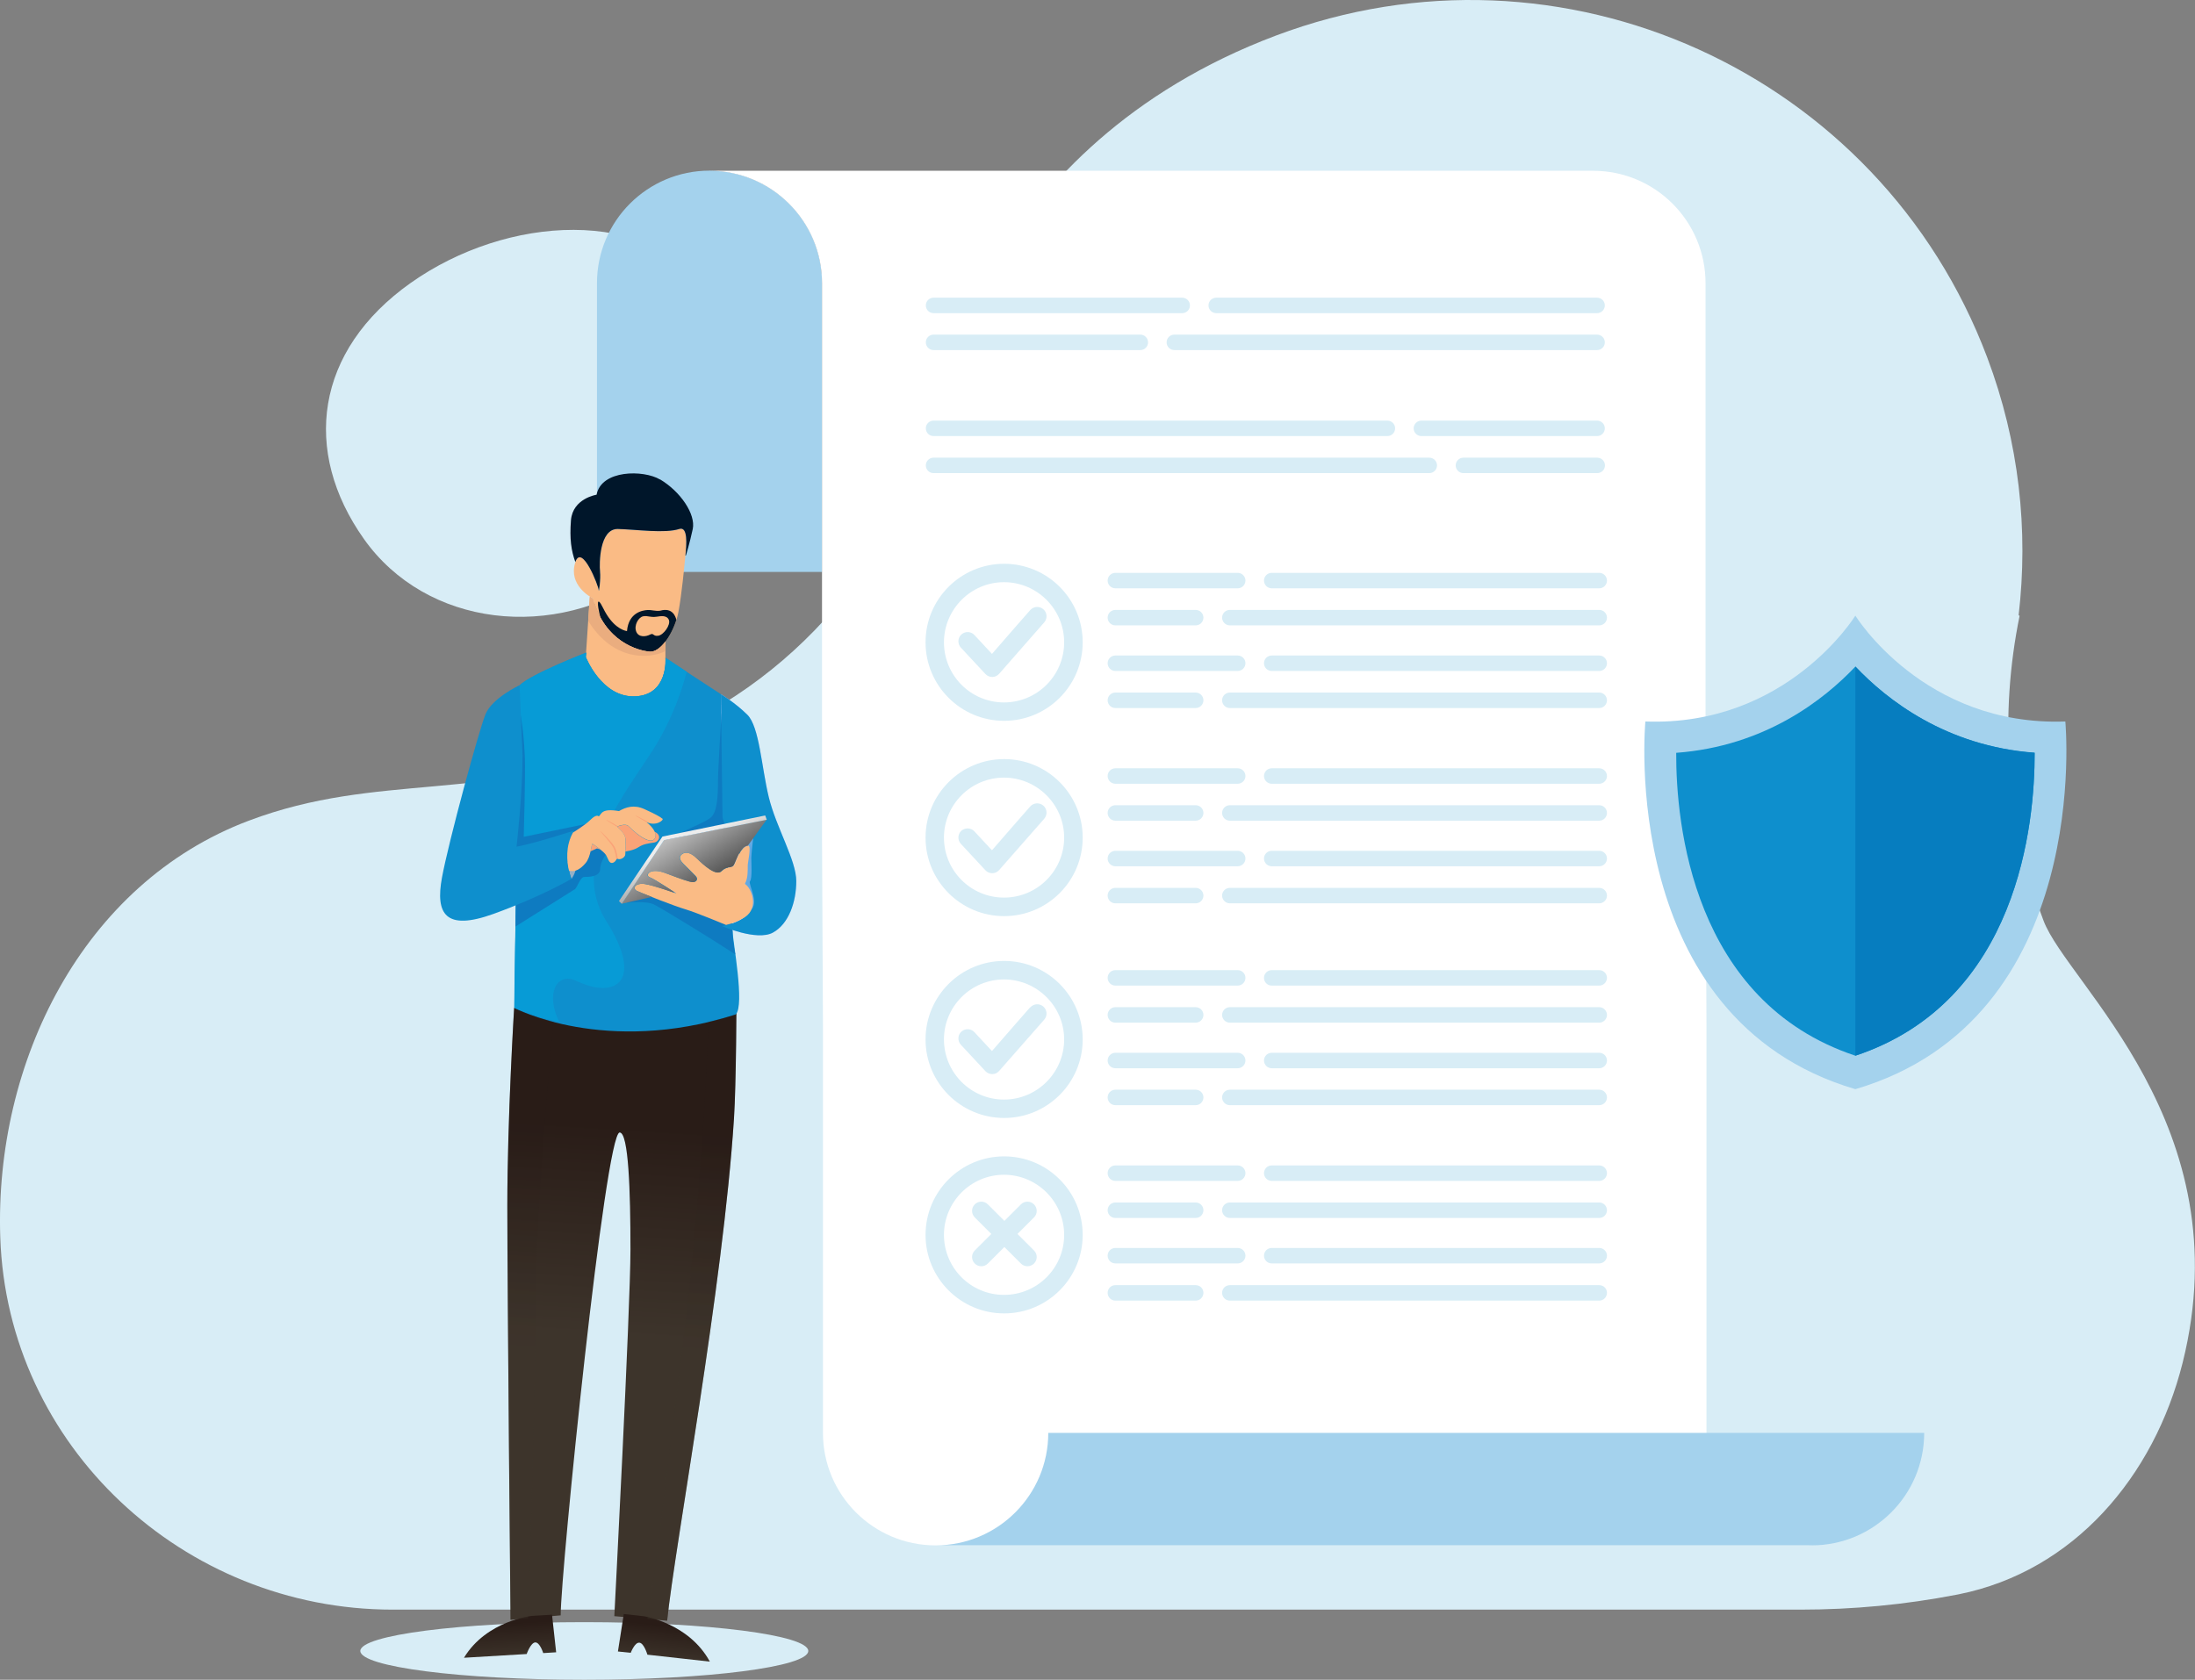 <svg xmlns="http://www.w3.org/2000/svg" width="452" height="346" viewBox="0 0 452 346" fill="none"><rect x="0" y="0" width="452" height="346" fill="#808080" stroke="none"/><g clip-path="url(#clip0_4673_19069)"><path d="M166.444 340.069C166.444 343.336 145.786 346 120.321 346C94.856 346 74.198 343.336 74.198 340.069C74.198 336.801 94.856 334.137 120.321 334.137C145.786 334.137 166.444 336.801 166.444 340.069Z" fill="#D8EDF6"></path><path d="M133.837 118.409C153.588 104.432 159.247 78.482 146.473 60.44C133.699 42.399 104.333 44.294 84.582 58.271C64.831 72.248 62.166 92.981 74.94 111.022C87.714 129.064 114.085 132.386 133.837 118.409Z" fill="#D8EDF6"></path><path d="M370.743 331.556C381.539 331.556 392.307 330.54 402.911 328.481C403.048 328.453 403.185 328.426 403.35 328.398C427.03 323.647 443.567 304.151 449.446 280.727C461.698 231.793 425.739 202.685 420.821 189.669C412.965 168.826 411.729 147.188 415.877 126.867C415.822 126.812 415.739 126.757 415.685 126.702C417.717 109.265 415.822 91.141 409.201 73.594C387.06 14.856 321.488 -14.801 262.729 7.332C202.129 30.152 193.118 83.26 192.953 83.287C185.894 114.263 163.945 141.229 131.969 153.256C99.526 165.476 77.989 158.968 51.233 169.046C16.922 181.98 -1.153 218.941 0.055 254.859C1.484 297.89 37.8 331.556 80.846 331.556H370.743Z" fill="#D8EDF6"></path><path d="M122.958 106.519V117.805H169.301V58.326C169.301 45.529 158.917 35.149 146.116 35.149C133.315 35.149 122.931 45.529 122.931 58.326V106.491L122.958 106.519Z" fill="#A4D2ED"></path><path d="M192.651 318.32C179.85 318.32 169.466 307.94 169.466 295.144V211.252L169.273 172.588V58.353C169.273 45.557 158.89 35.177 146.088 35.177H328.053C340.854 35.177 351.211 45.557 351.211 58.353V172.588L351.403 211.252V295.144C351.403 307.94 361.759 318.32 374.588 318.32H192.651Z" fill="white"></path><path d="M373.05 318.32C385.851 318.32 396.235 307.94 396.235 295.144H215.864C215.864 307.94 205.48 318.32 192.679 318.32H373.05Z" fill="#A4D2ED"></path><path d="M256.465 136.615C256.465 137.494 255.751 138.208 254.872 138.208H229.681C228.802 138.208 228.088 137.494 228.088 136.615C228.088 135.736 228.802 135.022 229.681 135.022H254.872C255.751 135.022 256.465 135.736 256.465 136.615Z" fill="#D8EDF6"></path><path d="M330.91 136.615C330.91 137.494 330.196 138.208 329.317 138.208H261.876C260.997 138.208 260.283 137.494 260.283 136.615C260.283 135.736 260.997 135.022 261.876 135.022H329.317C330.196 135.022 330.91 135.736 330.91 136.615Z" fill="#D8EDF6"></path><path d="M247.812 144.249C247.812 145.128 247.097 145.842 246.218 145.842H229.681C228.802 145.842 228.088 145.128 228.088 144.249C228.088 143.37 228.802 142.656 229.681 142.656H246.218C247.097 142.656 247.812 143.37 247.812 144.249Z" fill="#D8EDF6"></path><path d="M330.91 144.249C330.91 145.128 330.196 145.842 329.317 145.842H253.251C252.372 145.842 251.658 145.128 251.658 144.249C251.658 143.37 252.372 142.656 253.251 142.656H329.317C330.196 142.656 330.91 143.37 330.91 144.249Z" fill="#D8EDF6"></path><path d="M256.465 119.59C256.465 120.468 255.751 121.182 254.872 121.182H229.681C228.802 121.182 228.088 120.468 228.088 119.59C228.088 118.711 228.802 117.997 229.681 117.997H254.872C255.751 117.997 256.465 118.711 256.465 119.59Z" fill="#D8EDF6"></path><path d="M330.91 119.59C330.91 120.468 330.196 121.182 329.317 121.182H261.876C260.997 121.182 260.283 120.468 260.283 119.59C260.283 118.711 260.997 117.997 261.876 117.997H329.317C330.196 117.997 330.91 118.711 330.91 119.59Z" fill="#D8EDF6"></path><path d="M247.812 127.224C247.812 128.103 247.097 128.816 246.218 128.816H229.681C228.802 128.816 228.088 128.103 228.088 127.224C228.088 126.345 228.802 125.631 229.681 125.631H246.218C247.097 125.631 247.812 126.345 247.812 127.224Z" fill="#D8EDF6"></path><path d="M330.91 127.224C330.91 128.103 330.196 128.816 329.317 128.816H253.251C252.372 128.816 251.658 128.103 251.658 127.224C251.658 126.345 252.372 125.631 253.251 125.631H329.317C330.196 125.631 330.91 126.345 330.91 127.224Z" fill="#D8EDF6"></path><path d="M190.591 132.304C190.591 141.229 197.843 148.478 206.771 148.478C215.699 148.478 222.951 141.229 222.951 132.304C222.951 123.379 215.699 116.13 206.771 116.13C197.843 116.13 190.591 123.379 190.591 132.304ZM194.382 132.304C194.382 125.494 199.931 119.919 206.744 119.919C213.556 119.919 219.133 125.466 219.133 132.304C219.133 139.142 213.584 144.689 206.744 144.689C199.903 144.689 194.382 139.142 194.382 132.304Z" fill="#D8EDF6"></path><path d="M212.128 125.686C212.128 125.686 206.249 132.386 204.271 134.693C202.788 133.1 200.645 130.794 200.645 130.794C199.931 130.025 198.722 129.997 197.953 130.711C197.184 131.425 197.156 132.634 197.87 133.403L202.925 138.84C203.282 139.224 203.804 139.444 204.353 139.444C204.875 139.444 205.397 139.197 205.754 138.785L215.039 128.185C215.726 127.389 215.644 126.18 214.847 125.494C214.05 124.807 212.842 124.89 212.155 125.659L212.128 125.686Z" fill="#D8EDF6"></path><path d="M256.465 176.845C256.465 177.723 255.751 178.437 254.872 178.437H229.681C228.802 178.437 228.088 177.723 228.088 176.845C228.088 175.966 228.802 175.252 229.681 175.252H254.872C255.751 175.252 256.465 175.966 256.465 176.845Z" fill="#D8EDF6"></path><path d="M330.91 176.845C330.91 177.723 330.196 178.437 329.317 178.437H261.876C260.997 178.437 260.283 177.723 260.283 176.845C260.283 175.966 260.997 175.252 261.876 175.252H329.317C330.196 175.252 330.91 175.966 330.91 176.845Z" fill="#D8EDF6"></path><path d="M247.812 184.479C247.812 185.357 247.097 186.071 246.218 186.071H229.681C228.802 186.071 228.088 185.357 228.088 184.479C228.088 183.6 228.802 182.886 229.681 182.886H246.218C247.097 182.886 247.812 183.6 247.812 184.479Z" fill="#D8EDF6"></path><path d="M330.91 184.479C330.91 185.357 330.196 186.071 329.317 186.071H253.251C252.372 186.071 251.658 185.357 251.658 184.479C251.658 183.6 252.372 182.886 253.251 182.886H329.317C330.196 182.886 330.91 183.6 330.91 184.479Z" fill="#D8EDF6"></path><path d="M256.465 159.847C256.465 160.725 255.751 161.439 254.872 161.439H229.681C228.802 161.439 228.088 160.725 228.088 159.847C228.088 158.968 228.802 158.254 229.681 158.254H254.872C255.751 158.254 256.465 158.968 256.465 159.847Z" fill="#D8EDF6"></path><path d="M330.91 159.847C330.91 160.725 330.196 161.439 329.317 161.439H261.876C260.997 161.439 260.283 160.725 260.283 159.847C260.283 158.968 260.997 158.254 261.876 158.254H329.317C330.196 158.254 330.91 158.968 330.91 159.847Z" fill="#D8EDF6"></path><path d="M247.812 167.453C247.812 168.332 247.097 169.046 246.218 169.046H229.681C228.802 169.046 228.088 168.332 228.088 167.453C228.088 166.574 228.802 165.86 229.681 165.86H246.218C247.097 165.86 247.812 166.574 247.812 167.453Z" fill="#D8EDF6"></path><path d="M330.91 167.453C330.91 168.332 330.196 169.046 329.317 169.046H253.251C252.372 169.046 251.658 168.332 251.658 167.453C251.658 166.574 252.372 165.86 253.251 165.86H329.317C330.196 165.86 330.91 166.574 330.91 167.453Z" fill="#D8EDF6"></path><path d="M190.591 172.533C190.591 181.458 197.843 188.707 206.771 188.707C215.699 188.707 222.951 181.458 222.951 172.533C222.951 163.609 215.699 156.359 206.771 156.359C197.843 156.359 190.591 163.636 190.591 172.533ZM194.382 172.533C194.382 165.723 199.931 160.176 206.744 160.176C213.556 160.176 219.133 165.723 219.133 172.533C219.133 179.343 213.584 184.89 206.744 184.89C199.903 184.89 194.382 179.343 194.382 172.533Z" fill="#D8EDF6"></path><path d="M256.465 218.447C256.465 219.326 255.751 220.04 254.872 220.04H229.681C228.802 220.04 228.088 219.326 228.088 218.447C228.088 217.568 228.802 216.854 229.681 216.854H254.872C255.751 216.854 256.465 217.568 256.465 218.447Z" fill="#D8EDF6"></path><path d="M330.91 218.447C330.91 219.326 330.196 220.04 329.317 220.04H261.876C260.997 220.04 260.283 219.326 260.283 218.447C260.283 217.568 260.997 216.854 261.876 216.854H329.317C330.196 216.854 330.91 217.568 330.91 218.447Z" fill="#D8EDF6"></path><path d="M247.812 226.053C247.812 226.932 247.097 227.646 246.218 227.646H229.681C228.802 227.646 228.088 226.932 228.088 226.053C228.088 225.175 228.802 224.461 229.681 224.461H246.218C247.097 224.461 247.812 225.175 247.812 226.053Z" fill="#D8EDF6"></path><path d="M330.91 226.053C330.91 226.932 330.196 227.646 329.317 227.646H253.251C252.372 227.646 251.658 226.932 251.658 226.053C251.658 225.175 252.372 224.461 253.251 224.461H329.317C330.196 224.461 330.91 225.175 330.91 226.053Z" fill="#D8EDF6"></path><path d="M256.465 201.422C256.465 202.3 255.751 203.014 254.872 203.014H229.681C228.802 203.014 228.088 202.3 228.088 201.422C228.088 200.543 228.802 199.829 229.681 199.829H254.872C255.751 199.829 256.465 200.543 256.465 201.422Z" fill="#D8EDF6"></path><path d="M330.91 201.422C330.91 202.3 330.196 203.014 329.317 203.014H261.876C260.997 203.014 260.283 202.3 260.283 201.422C260.283 200.543 260.997 199.829 261.876 199.829H329.317C330.196 199.829 330.91 200.543 330.91 201.422Z" fill="#D8EDF6"></path><path d="M247.812 209.056C247.812 209.934 247.097 210.648 246.218 210.648H229.681C228.802 210.648 228.088 209.934 228.088 209.056C228.088 208.177 228.802 207.463 229.681 207.463H246.218C247.097 207.463 247.812 208.177 247.812 209.056Z" fill="#D8EDF6"></path><path d="M330.91 209.056C330.91 209.934 330.196 210.648 329.317 210.648H253.251C252.372 210.648 251.658 209.934 251.658 209.056C251.658 208.177 252.372 207.463 253.251 207.463H329.317C330.196 207.463 330.91 208.177 330.91 209.056Z" fill="#D8EDF6"></path><path d="M190.591 214.108C190.591 223.033 197.843 230.282 206.771 230.282C215.699 230.282 222.951 223.033 222.951 214.108C222.951 205.184 215.699 197.934 206.771 197.934C197.843 197.934 190.591 205.184 190.591 214.108ZM194.382 214.108C194.382 207.298 199.931 201.751 206.744 201.751C213.556 201.751 219.133 207.298 219.133 214.108C219.133 220.918 213.584 226.493 206.744 226.493C199.903 226.493 194.382 220.918 194.382 214.108Z" fill="#D8EDF6"></path><path d="M212.128 207.49C212.128 207.49 206.249 214.191 204.271 216.497C202.788 214.932 200.645 212.598 200.645 212.598C199.931 211.829 198.722 211.802 197.953 212.516C197.184 213.23 197.156 214.438 197.87 215.207L202.925 220.644C203.282 221.028 203.804 221.248 204.353 221.248C204.875 221.248 205.397 221.001 205.754 220.589L215.039 210.017C215.726 209.22 215.644 208.04 214.847 207.326C214.05 206.639 212.842 206.721 212.155 207.518L212.128 207.49Z" fill="#D8EDF6"></path><path d="M256.465 258.649C256.465 259.528 255.751 260.242 254.872 260.242H229.681C228.802 260.242 228.088 259.528 228.088 258.649C228.088 257.77 228.802 257.056 229.681 257.056H254.872C255.751 257.056 256.465 257.77 256.465 258.649Z" fill="#D8EDF6"></path><path d="M330.91 258.649C330.91 259.528 330.196 260.242 329.317 260.242H261.876C260.997 260.242 260.283 259.528 260.283 258.649C260.283 257.77 260.997 257.056 261.876 257.056H329.317C330.196 257.056 330.91 257.77 330.91 258.649Z" fill="#D8EDF6"></path><path d="M247.812 266.31C247.812 267.189 247.097 267.903 246.218 267.903H229.681C228.802 267.903 228.088 267.189 228.088 266.31C228.088 265.404 228.802 264.718 229.681 264.718H246.218C247.097 264.718 247.812 265.404 247.812 266.31Z" fill="#D8EDF6"></path><path d="M330.91 266.31C330.91 267.189 330.196 267.903 329.317 267.903H253.251C252.372 267.903 251.658 267.189 251.658 266.31C251.658 265.404 252.372 264.718 253.251 264.718H329.317C330.196 264.718 330.91 265.404 330.91 266.31Z" fill="#D8EDF6"></path><path d="M256.465 241.651C256.465 242.53 255.751 243.244 254.872 243.244H229.681C228.802 243.244 228.088 242.53 228.088 241.651C228.088 240.772 228.802 240.058 229.681 240.058H254.872C255.751 240.058 256.465 240.772 256.465 241.651Z" fill="#D8EDF6"></path><path d="M330.91 241.651C330.91 242.53 330.196 243.244 329.317 243.244H261.876C260.997 243.244 260.283 242.53 260.283 241.651C260.283 240.772 260.997 240.058 261.876 240.058H329.317C330.196 240.058 330.91 240.772 330.91 241.651Z" fill="#D8EDF6"></path><path d="M247.812 249.285C247.812 250.164 247.097 250.878 246.218 250.878H229.681C228.802 250.878 228.088 250.164 228.088 249.285C228.088 248.406 228.802 247.692 229.681 247.692H246.218C247.097 247.692 247.812 248.406 247.812 249.285Z" fill="#D8EDF6"></path><path d="M330.91 249.285C330.91 250.164 330.196 250.878 329.317 250.878H253.251C252.372 250.878 251.658 250.164 251.658 249.285C251.658 248.406 252.372 247.692 253.251 247.692H329.317C330.196 247.692 330.91 248.406 330.91 249.285Z" fill="#D8EDF6"></path><path d="M190.591 254.365C190.591 263.29 197.843 270.539 206.771 270.539C215.699 270.539 222.951 263.29 222.951 254.365C222.951 245.44 215.699 238.191 206.771 238.191C197.843 238.191 190.591 245.44 190.591 254.365ZM194.382 254.365C194.382 247.555 199.931 241.98 206.744 241.98C213.556 241.98 219.133 247.527 219.133 254.365C219.133 261.203 213.584 266.722 206.744 266.722C199.903 266.722 194.382 261.175 194.382 254.365Z" fill="#D8EDF6"></path><path d="M209.518 254.173L212.924 250.768C213.666 250.054 213.666 248.818 212.924 248.077C212.182 247.335 210.974 247.335 210.232 248.077L206.826 251.482L203.419 248.077C202.678 247.335 201.469 247.335 200.727 248.077C199.985 248.818 199.985 250.026 200.727 250.768L204.134 254.173L200.727 257.578C199.985 258.319 199.985 259.528 200.727 260.269C201.469 261.01 202.678 261.01 203.419 260.269L206.826 256.864L210.232 260.269C210.974 261.01 212.182 261.01 212.924 260.269C213.666 259.528 213.666 258.319 212.924 257.578L209.518 254.173Z" fill="#D8EDF6"></path><path d="M291.105 88.23C291.105 89.109 291.819 89.823 292.698 89.823H328.877C329.756 89.823 330.47 89.109 330.47 88.23C330.47 87.351 329.756 86.638 328.877 86.638H292.698C291.819 86.638 291.105 87.351 291.105 88.23Z" fill="#D8EDF6"></path><path d="M190.646 88.23C190.646 89.109 191.36 89.823 192.239 89.823H285.694C286.573 89.823 287.287 89.109 287.287 88.23C287.287 87.351 286.573 86.638 285.694 86.638H192.239C191.36 86.638 190.646 87.351 190.646 88.23Z" fill="#D8EDF6"></path><path d="M299.758 95.864C299.758 96.743 300.473 97.457 301.352 97.457H328.905C329.784 97.457 330.498 96.743 330.498 95.864C330.498 94.985 329.784 94.272 328.905 94.272H301.352C300.473 94.272 299.758 94.985 299.758 95.864Z" fill="#D8EDF6"></path><path d="M190.646 95.864C190.646 96.743 191.36 97.457 192.239 97.457H294.319C295.198 97.457 295.913 96.743 295.913 95.864C295.913 94.985 295.198 94.272 294.319 94.272H192.239C191.36 94.272 190.646 94.985 190.646 95.864Z" fill="#D8EDF6"></path><path d="M245.037 62.911C245.037 63.79 244.323 64.504 243.444 64.504H192.239C191.36 64.504 190.646 63.79 190.646 62.911C190.646 62.033 191.36 61.319 192.239 61.319H243.444C244.323 61.319 245.037 62.033 245.037 62.911Z" fill="#D8EDF6"></path><path d="M330.47 62.911C330.47 63.79 329.756 64.504 328.877 64.504H250.449C249.57 64.504 248.855 63.79 248.855 62.911C248.855 62.033 249.57 61.319 250.449 61.319H328.877C329.756 61.319 330.47 62.033 330.47 62.911Z" fill="#D8EDF6"></path><path d="M236.411 70.518C236.411 71.397 235.697 72.111 234.818 72.111H192.239C191.36 72.111 190.646 71.397 190.646 70.518C190.646 69.639 191.36 68.925 192.239 68.925H234.818C235.697 68.925 236.411 69.639 236.411 70.518Z" fill="#D8EDF6"></path><path d="M330.471 70.518C330.471 71.397 329.756 72.111 328.877 72.111H241.823C240.944 72.111 240.23 71.397 240.23 70.518C240.23 69.639 240.944 68.925 241.823 68.925H328.877C329.756 68.925 330.471 69.639 330.471 70.518Z" fill="#D8EDF6"></path><path d="M212.128 166.135C212.128 166.135 206.249 172.835 204.271 175.142C202.788 173.549 200.645 171.243 200.645 171.243C199.931 170.474 198.722 170.446 197.953 171.133C197.184 171.847 197.156 173.055 197.87 173.824L202.925 179.261C203.282 179.673 203.804 179.865 204.353 179.865C204.875 179.865 205.397 179.618 205.754 179.206L215.039 168.634C215.726 167.837 215.644 166.629 214.847 165.943C214.05 165.256 212.842 165.339 212.155 166.107L212.128 166.135Z" fill="#D8EDF6"></path><path d="M425.299 148.615C396.125 149.659 382.06 126.812 382.06 126.812C382.06 126.812 367.995 149.686 338.821 148.615C338.821 148.615 332.943 209.879 382.06 224.351C431.177 209.879 425.299 148.615 425.299 148.615Z" fill="#A4D2ED"></path><path d="M418.98 155.068C419.008 169.512 415.684 206.282 382.06 217.458C348.464 206.282 345.112 169.512 345.167 155.068C363.408 153.723 375.604 144.139 382.06 137.302C388.543 144.167 400.74 153.723 418.98 155.068Z" fill="#0E8FCD"></path><path d="M418.98 155.068C419.008 169.513 415.684 206.282 382.06 217.458V137.274C388.543 144.139 400.74 153.695 418.98 155.041V155.068Z" fill="#067DBF"></path><path d="M151.665 202.355C124.689 210.923 105.872 207.6 105.872 207.6C105.872 207.6 104.471 230.392 104.471 248.351C104.471 266.31 105.13 333.643 105.13 333.643L115.459 332.737C115.459 323.702 124.634 233.276 127.601 233.276C129.441 233.276 129.826 245.413 129.826 257.386C129.826 269.358 126.502 332.902 126.502 332.902L137.38 333.835C139.029 317.991 148.918 265.02 151.143 230.365C151.61 223.06 151.665 206.364 151.665 202.355Z" fill="url(#paint0_linear_4673_19069)"></path><path d="M128.507 332.462L132.655 332.929C132.655 332.929 141.885 334.357 146.171 342.265L133.315 340.838C133.315 340.838 132.628 338.449 131.666 338.366C130.705 338.256 129.881 340.453 129.881 340.453L127.244 340.179L128.452 332.462H128.507Z" fill="url(#paint1_linear_4673_19069)"></path><path d="M113.7 332.599L109.525 332.846C109.525 332.846 100.212 333.78 95.543 341.469L108.454 340.7C108.454 340.7 109.278 338.366 110.212 338.311C111.173 338.256 111.86 340.508 111.86 340.508L114.525 340.343L113.673 332.599H113.7Z" fill="url(#paint2_linear_4673_19069)"></path><path d="M140.979 115.992C140.979 115.992 140.429 122.253 139.688 126.125C138.946 129.997 136.199 134.418 133.809 134.226C131.419 134.034 124.496 132.194 122.106 123.269C121.365 122.885 117.107 120.413 118.425 115.992C119.717 111.571 123.288 120.77 123.288 121.622C123.288 122.473 123.755 119.315 123.562 117.75C123.398 116.185 123.398 108.908 127.243 108.99C131.117 109.1 136.913 109.951 139.88 108.99C142.187 108.249 141.061 114.619 140.979 115.992Z" fill="#FABB85"></path><path d="M135.924 98.775C132.518 96.743 123.837 96.743 122.848 101.905C122.848 101.905 117.958 102.647 117.574 107.15C117.272 110.995 117.629 113.439 118.48 115.773C119.826 111.873 123.288 120.798 123.288 121.594C123.288 122.391 123.755 119.288 123.562 117.722C123.397 116.157 123.397 108.88 127.243 108.963C131.117 109.072 136.913 109.924 139.88 108.963C141.665 108.386 141.391 112.121 141.143 114.455L141.253 114.4C141.253 114.4 141.995 112.011 142.654 108.963C143.286 105.914 140.127 101.246 135.924 98.747V98.775Z" fill="#00162A"></path><path d="M135.952 125.796C134.935 125.933 134.248 125.603 133.314 125.658C132.38 125.713 129.441 126.125 129.111 129.997C128.232 129.86 126.062 129.036 124.222 125.301C122.876 122.555 122.876 124.258 123.645 127.224C126.694 132.771 131.776 134.061 133.781 134.226C135.869 134.391 138.204 131.096 139.275 127.69C139.138 127.059 138.506 125.054 135.952 125.796ZM135.512 130.958C134.413 131.096 134.66 130.299 133.864 130.711C133.067 131.15 131.501 131.37 131.007 130.08C130.512 128.789 131.474 127.141 132.435 126.949C133.424 126.757 133.781 127.224 135.237 127.031C136.006 126.922 137.298 126.647 137.737 127.69C138.149 128.707 136.638 130.821 135.512 130.958Z" fill="#00162A"></path><path d="M137.05 132.139C136.034 133.457 134.88 134.336 133.809 134.253C131.419 134.061 124.496 132.221 122.106 123.297C121.969 123.242 121.749 123.105 121.475 122.912C121.475 122.94 121.475 122.967 121.447 123.022L120.623 135.352C120.623 135.352 123.865 143.727 130.76 143.453C137.682 143.178 137.023 135.572 137.023 135.572V132.139H137.05Z" fill="#FABB85"></path><path d="M133.809 134.226C131.419 134.034 124.497 132.194 122.107 123.269C121.969 123.215 121.75 123.077 121.475 122.885C121.475 122.912 121.475 122.94 121.447 122.995L121.118 127.883C122.409 130.025 126.227 135.297 132.93 135.077C134.661 135.022 136.007 134.638 137.051 134.089V132.112C136.034 133.43 134.88 134.309 133.809 134.226Z" fill="#EAAD7F"></path><path d="M150.841 191.838C150.841 189.916 148.808 166.739 148.808 160.121C148.808 153.503 148.451 142.986 148.451 142.986C148.451 142.986 139.495 137.164 137.023 135.489V135.572C137.023 135.572 137.655 143.178 130.76 143.453C123.865 143.727 120.623 135.352 120.623 135.352L120.706 134.446C120.706 134.446 109.305 138.867 106.998 141.174C106.998 147.984 105.899 199.692 105.899 207.628C105.899 207.628 124.551 217.541 151.5 208.973C153.423 207.051 150.868 193.815 150.868 191.865L150.841 191.838Z" fill="#0E8FCD"></path><path d="M118.728 202.053C126.694 205.897 132.765 202.19 124.853 189.751C116.942 177.311 129.166 162.949 134.688 154.107C138.644 147.764 140.622 141.448 141.418 138.372C139.688 137.247 138.094 136.176 137.188 135.572C137.133 135.572 137.078 135.572 137.05 135.544C137.05 135.572 137.682 143.151 130.787 143.425C123.892 143.7 120.65 135.324 120.65 135.324L120.733 134.418C120.733 134.418 109.333 138.839 107.025 141.146C107.025 147.956 105.926 199.664 105.926 207.6C105.926 207.6 109.333 209.22 115.184 210.538C112.272 204.799 114.579 200.048 118.755 202.08L118.728 202.053Z" fill="#079BD6"></path><path d="M134.825 171.38C135.1 171.984 135.073 172.533 134.688 172.918C133.919 173.686 131.914 172.67 129.441 170.199C128.782 169.54 127.051 170.281 127.051 170.281C127.051 170.281 128.37 171.407 128.699 172.341C128.892 172.835 128.837 174.373 128.782 175.389C128.782 175.389 130.458 175.197 131.474 174.51C132.49 173.824 133.644 173.714 134.688 173.549C135.732 173.384 136.309 172.011 134.825 171.352V171.38Z" fill="#FAA378"></path><path d="M122.024 173.851C121.75 173.742 121.75 176.433 120.568 177.833C120.129 178.355 119.607 178.822 119.085 179.096C121.228 179.398 122.354 178.218 122.656 177.229C122.931 176.295 123.618 175.609 123.975 175.279C123.206 174.62 122.217 173.906 122.024 173.851Z" fill="#FAA378"></path><path d="M148.451 142.986C148.451 142.986 151.39 144.743 153.89 147.215C156.39 149.686 156.802 158.007 158.313 164.213C159.823 170.419 163.972 177.201 163.972 181.485C163.972 185.769 162.433 190.327 159.137 192.112C155.813 193.897 148.643 190.739 148.643 190.739C148.643 190.739 158.587 189.366 153.34 182.117C154.384 181.705 154.247 180.524 154.247 179.288C154.247 178.053 148.78 169.76 148.78 168.222L148.451 142.986Z" fill="#C6C7FF"></path><path d="M116.86 177.504L106.256 183.627C106.228 186.126 106.173 188.543 106.146 190.849L118.425 183.133C118.947 182.611 119.497 180.634 120.321 180.634C121.145 180.634 123.59 180.634 123.59 178.986C123.59 177.339 125.156 175.444 125.156 175.444L122.93 174.758L116.86 177.476V177.504Z" fill="#0E7BC1"></path><path style="mix-blend-mode:screen" opacity="0.3" d="M151.472 208.945C149.577 209.55 147.682 210.071 145.868 210.483C145.511 221.083 144.22 248.681 139.907 282.594C136.913 306.347 134.688 325.734 133.314 333.451L137.38 333.808C139.028 317.963 148.918 264.992 151.143 230.337C151.472 225.229 151.582 215.481 151.637 208.726C151.582 208.808 151.527 208.863 151.472 208.918V208.945Z" fill="url(#paint3_linear_4673_19069)"></path><path d="M116.86 177.503C117.052 179.535 117.684 181.046 117.684 181.046C117.684 181.046 118.59 179.838 118.59 178.602C118.59 177.97 117.739 177.668 116.86 177.503Z" fill="#94B0C7"></path><path d="M106.888 145.567C106.888 145.567 107.794 149.439 108.069 155.727C108.234 159.27 107.849 172.368 107.849 172.368L121.942 169.458L114.634 175.966L103.976 177.613L102.025 173.604L106.86 145.567H106.888Z" fill="#0E7BC1"></path><path d="M106.97 141.146C106.97 141.146 101.366 143.782 99.993 147.077C98.619 150.4 92.383 173.329 91.01 180.771C89.636 188.24 91.697 191.838 101.641 188.24C111.585 184.643 117.684 181.018 117.684 181.018C117.684 181.018 115.376 175.499 118.233 171.078C118.233 171.078 109.992 173.769 106.366 174.4C106.366 174.4 107.602 163.801 107.602 155.645L106.998 141.146H106.97Z" fill="#0E8FCD"></path><path d="M136.391 168.634C136.034 168.277 134.798 167.618 132.683 166.657C130.567 165.696 128.892 166.245 127.463 167.069C123.865 166.464 123.92 167.59 123.315 168.167C122.958 167.81 122.299 168.14 121.392 169.046C120.513 169.924 118.096 171.435 117.986 171.49C116.42 174.291 116.722 177.449 117.162 179.316C118.425 179.755 119.607 178.931 120.568 177.806C121.749 176.433 121.749 173.714 122.024 173.824C122.299 173.934 124.359 175.417 124.799 176.131C125.211 176.844 125.403 177.833 126.062 177.751C126.749 177.668 127.079 176.735 127.079 176.735C127.271 177.311 128.672 176.817 128.754 176.021C128.809 175.224 128.919 172.945 128.699 172.314C128.37 171.352 127.051 170.254 127.051 170.254C127.051 170.254 128.782 169.485 129.441 170.172C131.941 172.643 133.946 173.632 134.688 172.89C135.457 172.121 134.798 170.638 133.067 169.293C134.963 170.309 136.776 168.963 136.419 168.606L136.391 168.634Z" fill="#FABB85"></path><path d="M123.59 171.215C123.59 171.215 125.76 173.604 126.282 174.565C126.776 175.499 126.914 176.954 126.914 176.954C126.914 176.982 126.941 177.009 126.969 177.009C127.051 176.872 127.079 176.79 127.079 176.79C127.079 176.872 127.134 176.927 127.216 176.954C127.216 176.954 127.079 175.417 126.557 174.428C126.035 173.439 123.672 171.16 123.617 171.215H123.59ZM133.314 169.238C133.314 169.238 130.815 167.865 130.787 167.947C130.76 168.002 133.122 169.375 133.067 169.32C133.177 169.375 133.259 169.375 133.342 169.43C133.369 169.375 133.369 169.293 133.314 169.238ZM127.243 170.199C126.996 170.007 124.881 168.826 124.826 168.881C124.799 168.963 127.024 170.282 127.024 170.282C127.024 170.282 127.106 170.254 127.243 170.199Z" fill="#FAA378"></path><path d="M150.841 191.838C150.841 191.371 150.703 189.586 150.539 187.087L141.94 183.545L134.743 182.996L129.057 185.961C129.057 185.961 132.957 185.494 134.633 186.291C136.007 186.95 146.308 193.238 151.418 196.588C150.923 194.364 150.841 192.497 150.841 191.865V191.838Z" fill="#0E7BC1"></path><path d="M148.588 146.858C148.588 146.858 147.846 158.364 147.846 161.055C147.846 163.746 147.737 167.398 146.281 168.469C144.523 169.76 140.704 171.023 137.573 172.918C135.924 173.879 151.28 173.028 151.28 173.028L152.187 164.927L148.588 146.885V146.858Z" fill="#0E7BC1"></path><path d="M148.451 142.986C148.451 142.986 151.39 144.743 153.89 147.215C156.39 149.686 156.802 158.007 158.313 164.213C159.823 170.419 163.972 177.201 163.972 181.485C163.972 185.769 162.433 190.327 159.137 192.112C155.813 193.897 148.643 190.739 148.643 190.739C148.643 190.739 158.587 189.366 153.34 182.117C153.505 180.826 153.725 180.524 153.725 179.288C153.725 178.053 148.78 169.76 148.78 168.222L148.451 142.986Z" fill="#0E8FCD"></path><path style="mix-blend-mode:screen" opacity="0.3" d="M105.872 207.6C105.872 207.6 104.471 230.392 104.471 248.351C104.471 266.31 105.13 333.643 105.13 333.643L108.729 333.313C109.251 319.226 110.349 283.061 110.349 267.491C110.349 249.834 113.179 219.051 114.003 210.483C108.811 209.138 105.872 207.6 105.872 207.6Z" fill="url(#paint4_linear_4673_19069)"></path><g style="mix-blend-mode:multiply" opacity="0.45"><path d="M155.098 172.725C155.098 172.725 154.714 175.774 154.714 176.735C154.714 177.696 154.934 181.018 154.439 181.513C153.945 182.007 156.912 186.813 153.972 187.719C151.033 188.652 150.483 183.572 150.483 183.572L152.379 178.822L153.121 173.714L155.098 172.698V172.725Z" fill="#C6C7FF"></path></g><path d="M149.577 190.547C149.577 190.547 143.589 188.048 141.254 187.334C138.891 186.648 132.436 184.094 131.227 183.545C130.046 182.996 130.87 181.76 132.93 182.117C135.018 182.474 139.303 184.039 139.303 184.039C139.303 184.039 134.771 181.046 133.782 180.689C132.765 180.332 133.782 178.629 136.968 179.81C140.155 181.019 142.05 181.705 142.71 181.705C143.369 181.705 143.918 181.101 143.232 180.414C142.545 179.728 141.171 178.327 140.649 177.833C140.155 177.339 139.743 176.625 140.265 176.103C140.787 175.581 141.858 175.197 143.479 176.79C145.127 178.382 147.544 180.524 148.616 179.426C149.715 178.355 150.511 178.904 151.061 178.355C151.61 177.778 152.269 174.456 154.055 174.181C154.797 174.181 153.973 177.531 153.973 178.327C153.973 179.124 154.055 180.991 153.368 182.062C154.769 182.858 156.363 187.005 153.368 188.927C151.445 190.163 149.577 190.492 149.577 190.492V190.547Z" fill="#FABB85"></path><path d="M131.199 183.545C130.018 182.996 130.842 181.76 132.902 182.117C134.468 182.392 137.243 183.353 138.561 183.792L138.781 183.737C137.627 182.968 134.551 180.964 133.726 180.689C132.71 180.332 133.726 178.63 136.913 179.81C140.1 181.019 141.995 181.705 142.654 181.705C143.314 181.705 143.863 181.101 143.176 180.414C142.49 179.728 141.116 178.327 140.594 177.833C140.1 177.339 139.688 176.625 140.209 176.103C140.731 175.581 141.803 175.197 143.424 176.79C145.072 178.382 147.489 180.524 148.561 179.426C149.659 178.355 150.456 178.904 151.005 178.355C151.555 177.778 152.214 174.456 154 174.181L157.873 168.826L136.748 173.028L128.04 186.154L134.221 184.753C132.82 184.204 131.666 183.737 131.199 183.517V183.545Z" fill="url(#paint5_linear_4673_19069)"></path><path d="M157.901 168.854L157.571 167.975L136.419 172.314L127.463 185.604L128.04 186.181L136.748 173.055L157.901 168.854Z" fill="url(#paint6_linear_4673_19069)"></path></g><defs><linearGradient id="paint0_linear_4673_19069" x1="125.019" y1="275.207" x2="127.709" y2="231.793" gradientUnits="userSpaceOnUse"><stop stop-color="#3D342B"></stop><stop offset="1" stop-color="#291C17"></stop></linearGradient><linearGradient id="paint1_linear_4673_19069" x1="136.524" y1="342.4" x2="137.355" y2="334.895" gradientUnits="userSpaceOnUse"><stop stop-color="#3D342B"></stop><stop offset="1" stop-color="#291C17"></stop></linearGradient><linearGradient id="paint2_linear_4673_19069" x1="105.104" y1="341.891" x2="104.662" y2="334.38" gradientUnits="userSpaceOnUse"><stop stop-color="#3D342B"></stop><stop offset="1" stop-color="#291C17"></stop></linearGradient><linearGradient id="paint3_linear_4673_19069" x1="142.462" y1="278.146" x2="144.988" y2="237.394" gradientUnits="userSpaceOnUse"><stop stop-color="#3D342B"></stop><stop offset="1" stop-color="#291C17"></stop></linearGradient><linearGradient id="paint4_linear_4673_19069" x1="106.861" y1="277.679" x2="109.386" y2="236.9" gradientUnits="userSpaceOnUse"><stop stop-color="#3D342B"></stop><stop offset="1" stop-color="#291C17"></stop></linearGradient><linearGradient id="paint5_linear_4673_19069" x1="139.55" y1="171.929" x2="147.457" y2="184.838" gradientUnits="userSpaceOnUse"><stop stop-color="#BABABA"></stop><stop offset="1" stop-color="#363636"></stop></linearGradient><linearGradient id="paint6_linear_4673_19069" x1="141.034" y1="173.577" x2="148.034" y2="188.957" gradientUnits="userSpaceOnUse"><stop stop-color="#EDEDED"></stop><stop offset="1" stop-color="#363636"></stop></linearGradient><clipPath id="clip0_4673_19069"><rect width="452" height="346" fill="white"></rect></clipPath></defs></svg>